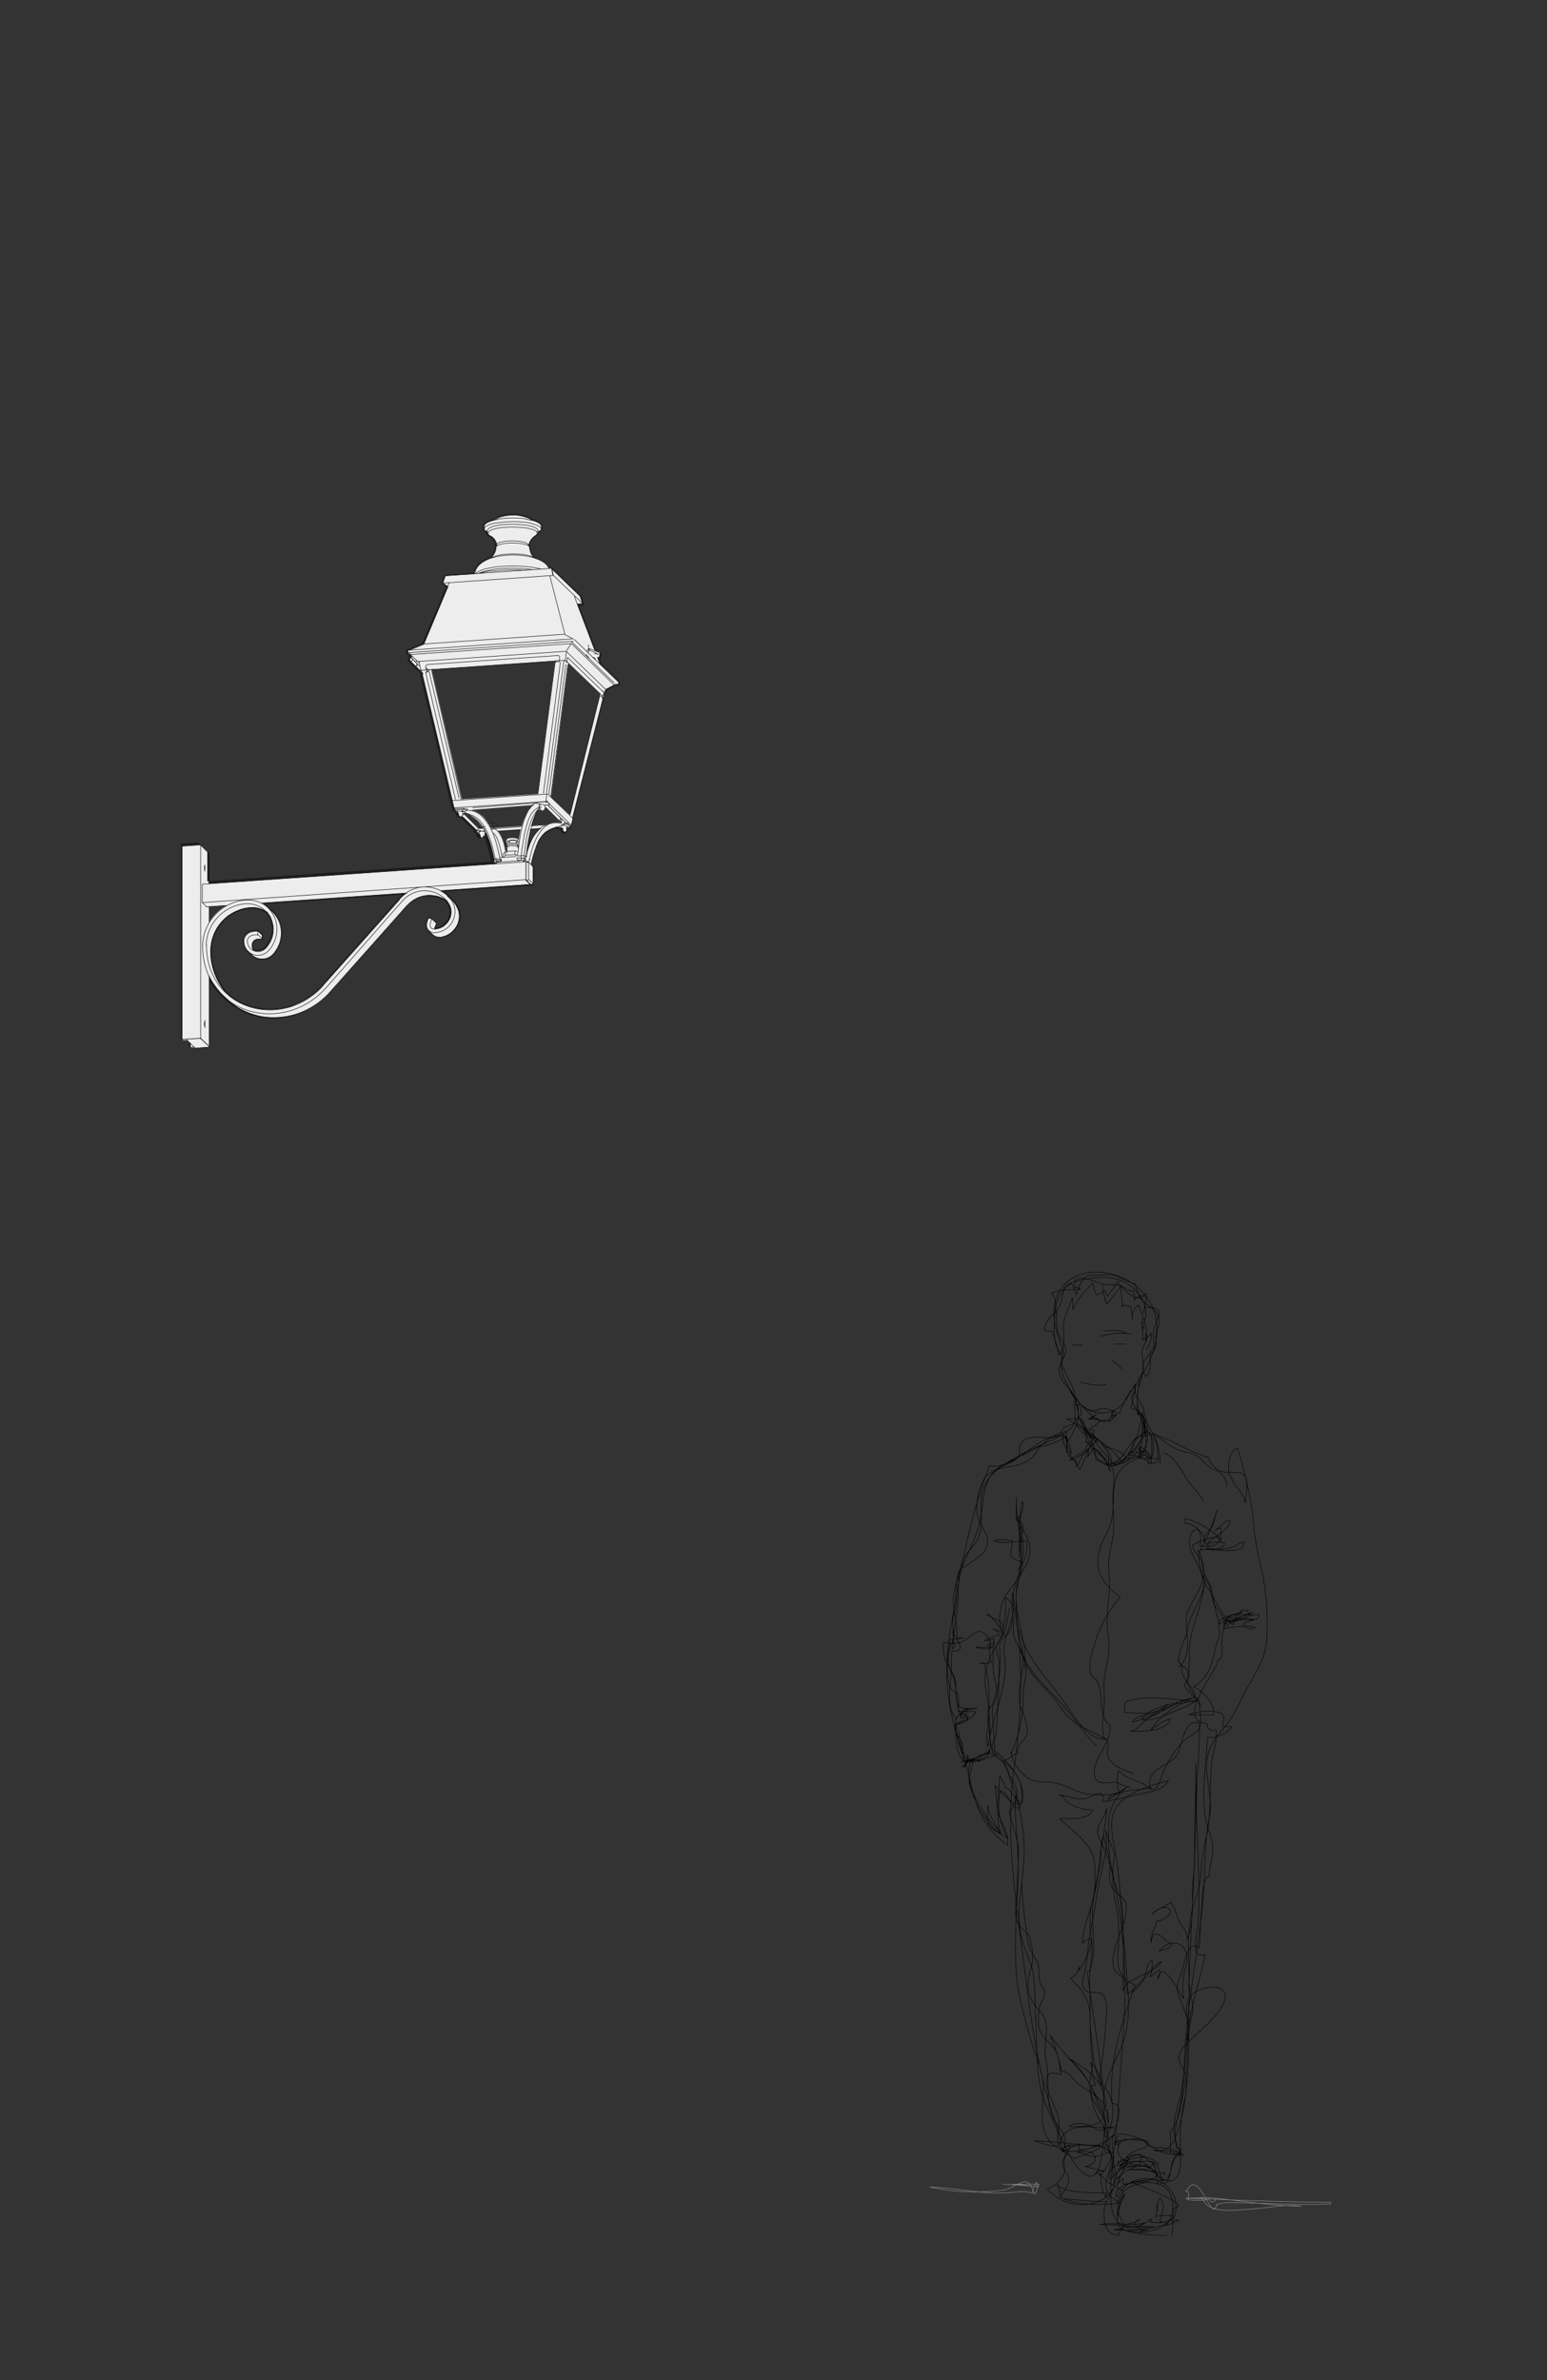<svg xmlns="http://www.w3.org/2000/svg" xmlns:xlink="http://www.w3.org/1999/xlink" viewBox="0 0 260 400"><rect x="0" y="0" width="260" height="400" fill="#333333" stroke="none"/><defs><style>.cls-1,.cls-3,.cls-4,.cls-8{fill:none;}.cls-2{clip-path:url(#clip-path);}.cls-3{stroke:#000;stroke-width:0.08px;}.cls-3,.cls-4,.cls-8{stroke-miterlimit:10;}.cls-4{stroke:#878787;stroke-width:0.09px;}.cls-5{clip-path:url(#clip-path-2);}.cls-6{fill:#ededed;}.cls-7{fill:#1d1d1b;}.cls-8{stroke:#1d1d1b;stroke-linecap:round;stroke-width:0.09px;}</style><clipPath id="clip-path"><rect class="cls-1" x="155.92" y="213.71" width="67.77" height="162"/></clipPath><clipPath id="clip-path-2"><rect class="cls-1" x="30.4" y="86.37" width="73.75" height="90"/></clipPath></defs><g id="Calque_1" data-name="Calque 1"><g class="cls-2"><path class="cls-3" d="M185.26,215.83a10.73,10.73,0,0,0,.77,3.34,37.43,37.43,0,0,0,2.31-3c0,1.25.34,2.25.27,3.35-.22.24.22-.16,0-.19.35,0,.95.23,1.37.18a8.28,8.28,0,0,1,.33,2.29,2.58,2.58,0,0,1,1-2.5c.9,2.3,1.58,3.56,1.33,6.14a1.82,1.82,0,0,1,0-1.34c.34,1.15-.52,1.85-.67,2.92-.12.8.25,2.29.24,3.23m-20.83,43.59c.61,4.25,5.12,8.83,7.48,12.22,1.38,2,4.08,6.56,7,6.23-2-1.17-4.46-2-6.13-3.56-1.17-1.1-1.85-2.61-3-3.81-2.29-2.45-4.65-4.56-5.22-8,.93,3.52,3.75,6.07,6.15,8.56s4.22,5.51,6.62,8m-12.57,22.9a85.77,85.77,0,0,0,1.09,10c.19,1.42,1,2.22,1.52,3.38s.12,2.35.49,3.52c.18.57.76,1,.8,1.56.06.77-.67,1.58-.84,2.31a10,10,0,0,0-.16,3.58c.41,1.86,2.51,2.83,3.08,4.58a18.62,18.62,0,0,1,.62,3.36c-4.67-1.65-1.35,4.57-.64,6.53.64,1.77.13,2.49.06,4.14s1.47,2.74,2.91,3.43c1.67-.77,4.4-1.23,5.25-3.05,1.24-2.63-2-5.57-2.63-8-.48-1.91.5-3.71.3-5.65a56.47,56.47,0,0,1-.33-7c.05-2.88-1.36-4.62-3.29-6.61a2.37,2.37,0,0,0,1.46-1.95c0,.19,0,.46,0,.63.63-1,2.25-4,2-5.22a1.56,1.56,0,0,0-1.45.65c.06-3.55,2.16-6.69,2.09-10.25,0-1.53.12-3.53-.54-4.94-1-2.19-3.65-4.1-5.39-5.69,1.47-.19,5,.34,5.54-1.55a7.19,7.19,0,0,1-4.24-1.24c-.61-.45-.54-1.15-1.46-1.28,1.57.19,3.15,1,4.74.57,1-.3,3.09-1.94,2.62.62,2.31-.33,4.52-.94,6.76-1.4,1.48-.31,3.52-.6,4.31-2.17-2.85.88-6.84,1.73-8.65,4.37-1.46,2.12-.79,4.82-.36,7.16.94,5.11,1,10.28,1.53,15.44.31,3,.51,6,.59,9a19.5,19.5,0,0,0,2.67-2.7c.69-.9.41-2.51,1.46-3.11a6.16,6.16,0,0,1-.34,2.84c.54-.39,1.11-.87,1.62-1.2a2,2,0,0,1-.34,1.58c.64-3.79,3.64,2.26,4.36,3.24a16.09,16.09,0,0,1,.08-4.33,7.48,7.48,0,0,0,.49-2.72c-.47-2.88-3.1-2.8-4.67-.92.67-.21,2.18-.47,2.1-1.23-1.13-.15-2.93-3.42-3.45-.26-.1-1.22.68-2.4.95-3.57.81.11,2.87-1.07,2.08-2-.58-.73-2.44.22-2.81.8.86-.88,2.14-1.15,3.07-1.93.84.88,1,2.53,1.68,3.64.54.88,1.17,1.4,1.06,2.56,1.05-2.29.92-5.8.91-8.29,0-1.68.39-3.25.37-4.95-.05-5.46.25-10.9.19-16.34.27,12.21-.71,24.38-1.11,36.57-.26,7.94.52,16.15-1.51,23.92-.59,2.25-1.55,5.33-4.45,4.57a18.84,18.84,0,0,1,4.53.51,5.87,5.87,0,0,1-5.1-1.36c-1.26-1-3.6-2.05-5.3-1.86a4.31,4.31,0,0,0-.56,1.78c.43-.17.56,0,.91-.46a2,2,0,0,0,1.06,3.26c0,1.59-2.1.85-1.76,3,1.1-1.46,5-3.67,6.32-1.09-1.89-.84-2.51-.65-4.42-.48a19.07,19.07,0,0,1,6.2.68,1,1,0,0,0-.3-.31m-.73-1.28c-1.63-2.06-5.17-1.19-6.72.36.64-.47,3.5-3.11,3.95-1.66-.95-.55-2.18-.55-2.51.68-.67-.27-1.51-.24-1.65.52a18.67,18.67,0,0,1,1.75-1.13c.35,1.14-1,1.69-1.76,2m-.18,5.85c.64-1.37,1-2.23,2.32-2.88,1.08-.51,2.25-.54,3.34-1m-3.1-31.6c1.89-1.32,2.93-4.14,5-5.24-1.16,2.2-5.81,2.51-6.43,4.92,0-4.54.15-9.21-.14-13.74-.12-1.86-1.08-3.45-1.51-5.24a26.76,26.76,0,0,0-2.28-6.49c-1.06-2.11.68-3.19,1.2-5.22-.32,3.89-1.26,7.58-1.53,11.48a32.65,32.65,0,0,1-1.11,4.89,17.8,17.8,0,0,0,.07,5.78c.28,2.68-.52,5.21-.31,7.91s-.11,5.17.2,7.74c.35,2.94.3,5.94,1.81,8.56.17-.82-1.14-3.13-1.86-3.6.46,1.32.18,2.63.87,3.75a5.45,5.45,0,0,0-.68.05c-.45,3,1,5.39,2.42,7.76,1,1.58-.85,2.26-.07,3.54m20.28-88.41c1.15-1.51,3-1.52,4.57-1.14-1.15.07-5.41-.28-5.06,1.49,1.16-.22,4.41-.67,5.27-.17a1.28,1.28,0,0,1-1.88-.55c.63-.84,2.57-.42,2.57-1.61-1.81-.29-3.19,1.36-4.91,1.21,1-.74,2.63-.94,3.74-1.58-1.65.51-2.83,1.59-4.64,1.41-.49-1.55-1.74-2.18-2-3.6-.41-1.94-.28-2.54-1.86-4,1.78,1.33-1.91,6.54-2.14,8.24-.27,2-1.35,3.44-1.68,5.36s1.88,1.35,1.56,3.24c-.39,2.36,1.4,3.22,2.29,5.2m.55-27.77c.12-1.27-2.1-3.3-3.3-3a2,2,0,0,1,0-.84c1.34.1,6,2.51,6,4,0-.81,0-1.64,0-2.45-.4.11-.6,0-.93.42.91-.54,1.26-1.57,2.38-1.75.36,1.6-2.91,2.87-3.74,4a5.66,5.66,0,0,1,2.84-.18c.14,1.34-2.49,1.08-3.3,1.07,1.42,0,7,1.1,6.59-1.27-1.38.58-1.93,1.18-3.52,1.27-1.17.06-2.52-.23-3.59.18m-6.4-16.26c1.62-.17,3.49,3.84,4.43,5,.81,1,1.59,1.85,2.33,2.89m-9.68-25.39a3.51,3.51,0,0,0,.89-2.69,4.06,4.06,0,0,1-1.46,1.12,7.49,7.49,0,0,1,.22-2.36c-.09.15-.28.35-.34.45a16.65,16.65,0,0,1,0-1.73,5.82,5.82,0,0,0,0,1.18,3.52,3.52,0,0,0,.47-3.19,4,4,0,0,0-.13,1.15c-.06-1,.45-1.81.33-2.86a1.68,1.68,0,0,0-1.95.65c0-.5,0-1.05-.06-1.56-1.08.14-1.2-.37-2-.72-1.14-.49-2-.17-3.24-.42s-5.14-2.33-4.73.54c.62,0,.7.18,1,.36-1.45.05-3.58,0-4.89.62.93,1,.62,2.19.76,3.41a.13.13,0,0,0,.15-.09c-.05,2-.12,3.12.86,4.71s.82,1.82,0,3.3c-2.07,3.55,2.81,4.63,2.31,7.56.17-.09.38-.12.53-.2a2.25,2.25,0,0,1,.33,1.88c-.8.22-.59.84-1.11,1.27s-1.16.36-1.69.77-.42,1-.93,1.37c-1,.67-2.57.16-3.68.23s-2.33.2-2.8,1.3c-.33.78.24,1.44-.45,2.21s-2.75,1.37-3.74,2m4.89,33.45c.87-5.49-3.31-11.56-.22-16.56,1.06-1.72,1.65-3.25.79-5.31-.59-1.43-1.56-2.44-1.81-4,.06.21.15.42.22.62.2-.4.36-.46.33-1-.25,3.54,1.51,6.29-.27,9.5a6,6,0,0,0,1.34-4.76c-1.9,0-3.49.59-5.5,0,.81-.45,2.14-.12,3.12,0-.2,2.55-1.05,2.64,1.61,3.52.5,1.94-1.54,3.91-2.56,5.39a7.51,7.51,0,0,0-.86,6.16,11.93,11.93,0,0,0-2.31-2.83l-.17.16a21.15,21.15,0,0,0,2.66,1.31,13.34,13.34,0,0,0,.21,2.1c-.41-.72-1.18-.76-1.92-1.05a1.61,1.61,0,0,1,1.16,1.07,7.7,7.7,0,0,0-2.45.92,3.06,3.06,0,0,0,1.52-.31c.57,1.93-1.78,1.86-3,1.43.75,0,1.52,0,2.26,0,.06.83-.16,1.81.34,2.49a3.71,3.71,0,0,1-1.91.22c.14-.06.49-.12.64-.16,1.11,3.52.91,6.29.81,9.89-.09,3.45,1.74,6.57-3,6.53h1.32a17.63,17.63,0,0,0-1.78,0,6.51,6.51,0,0,0,2.14.14c-.71,0-1.81.23-2.18-.31a4.59,4.59,0,0,0-.33.62,35.76,35.76,0,0,1-2-6.31c1-.3,2.11-.34,2.35-1.59a3.09,3.09,0,0,1-.14.78c0-.26-.24-.7-.26-1a1.3,1.3,0,0,0-1.61.65c-1.4-1.35-1.15-4.61-.93-6.36s.09-3.24.22-5c3.08.35.18-2.46.15-3.32a21.17,21.17,0,0,0,.33,2.67l-.44.33c.2-2.14.49-4.21.83-6.33.49-3-.31-6.81,1.46-9.4.8-1.18,1.83-1.94,2.28-3.37.59-1.85.21-3.85.3-5.75.19-3.95,2.93-5.65,6.09-7.46,2.69-1.54,5.64-2.51,8.31-4.1.06,1,0,2.41,0,3.27a8,8,0,0,0-.19-2.72,6.56,6.56,0,0,0,.94,3,5.21,5.21,0,0,0-1.45-3.27c-.21,2.46,1.92,3.89,2.85,6a21.47,21.47,0,0,0,1.51-3.38,3.54,3.54,0,0,1-.21,1.37c.31-.57.75-1.05,1.11-1.58,1.43.51,2.23,2.72,2.77,3.94-.31-2.43-3-3.27-4.05-5.19,0,.15,0,.3,0,.45,0-2-.75-2.87-1.25-4.61.79,2.69,5.75,4.85,4.93,8.1a4.78,4.78,0,0,0,3.81-2.1c.19-.42.14-1.11.34-1.48.52-1,1.6-1.27,2.24-2.17.66,1.54-.21,3-.94,4.32a2.56,2.56,0,0,1-.18-1.41c.19.66.8.76,1.14,1.34A6.86,6.86,0,0,1,193,246h.49c.41-1.48-2.83-2.09-3.79-1.91a.37.37,0,0,0,0,.46c2.17-.51,5.09,3.44,4.91-.21-.13-2.77-1.61-4.92-3.14-7.11a3.27,3.27,0,0,0-.18.72c0-1.09-1.1-2-1.12-3,0-.65.75-1.05.55-1.89-1.34,1.2-1.87,2.79-2.6,4.54a6.74,6.74,0,0,0-2.79-.9c-.52,0-1.19.56-2,.34a4.5,4.5,0,0,1-2.56-2.27c.61,1.19,3.31,4.18,4.74,4.15a2.06,2.06,0,0,0,1.63-1.81c-.36.4-.27.42-.36.84a4,4,0,0,0,.87-.28,1.23,1.23,0,0,1-.83.83c.26-.38.24-.43.61-.68a4.76,4.76,0,0,0-1,1.19,1,1,0,0,0,.23-.27c-.67-.06-1.41,0-2.1-.07l-.06-.3a6.76,6.76,0,0,0-1.19,0,8.52,8.52,0,0,0,1-.69c-.48.31-.94.53-1.41.83.62.06,1.26,0,1.88.09-.11.89-1.11.94-1.55,1.64.12,0,.48.15.7.16a2.27,2.27,0,0,1-.7,1.21c.31-.06.75.1,1.06.06a2.94,2.94,0,0,1,.05.66,13.33,13.33,0,0,0-2.41-2m5.85,132.25c0-1.38,0-2.9,1.3-3.77-.47,1-1.25,2-1.06,3.14.13.82.84,1.38.83,2.43-.53.17-1.09.22-1.59.35a50.81,50.81,0,0,0,5.79,0,2.94,2.94,0,0,0-1.36.49c.12-.14.2-.35.33-.48-1.63-.9-5.06-.75-7-.91,2.33-.44,5.32.39,7.44-.29a7.76,7.76,0,0,1-1.08.71,14,14,0,0,0,2.49-.05c-1.73,0-3.49.08-5.2,0,.85-.62,2-.51,2.89-1.13-.56-.08-.94.46-.9,1.15a7,7,0,0,0,2.9-1.35c-.11.15-.22.35-.33.5,1,.36,3.55.29,4-.94a8.64,8.64,0,0,0-3,.08,3.47,3.47,0,0,0,.21-1.88c0,.2,0,.42,0,.62.15-.66.09-1.38.54-1.86,1.18,1.62,0,2.52,0,4.08.3-.08.59.06.9-.09,0,.2,0,.46,0,.64a8.43,8.43,0,0,0,2.2-.86.91.91,0,0,0-1.12.34M185.62,243.08s5.23,1.26,3.06,2.72a19.43,19.43,0,0,0-4.69-4.31,43.6,43.6,0,0,0-4.71-3,19.83,19.83,0,0,1,2.67,0c.63,2.22,1.75,8.38,5.15,7.76s4.51-6.2,4.91-9c-.07.9,1.73,7.53-.48,6.79,1.24-.65,1.4.5,1.91,1.28a14.78,14.78,0,0,0,0-4c-.26-1.19-1.35-1.49-1.1-2.85m-5.48-10c.46.49,1.51,1.27,1.64,1.65m-6.94,2.19c1.79.34,2.46.68,4.38.37m-.36-9c1.15,0,2.66-.3,3.65.37m3.11,13.7c.09-1.59-1.78-2.92-1.59-4.42a12,12,0,0,1,1.4-2.88c.05.27.35.61.42.89,1.14-.71.62-3,.71-4.15,1.22-.78.27-2.55.63-3.74.8-2.68,2-3.54-1.36-3.8-2.07-5.31-6.79-5.7-11.93-4.25-2.72.77-1.54,2-2.48,4-.8,1.7-2.59,2.06-2.58,4.24a7.93,7.93,0,0,0,1.21.08,17.6,17.6,0,0,1,1.16,4c1.5-1.07.55-4.19.9-5.78a38.67,38.67,0,0,1,1.41-3.8c.07.63,0,1.28.08,1.9a13.49,13.49,0,0,1,3.39-4.37,4.79,4.79,0,0,0,.63,2,11.27,11.27,0,0,0,1.42-.75c0,.44.25.67.33.94.63-.82,1.26-1.63,1.82-2.49.51,1.3,3.78,4.15,4.52,2a1.57,1.57,0,0,1,.46.16M161.5,296.05c1,.09,4.11-.78,4.58-1.58a3.09,3.09,0,0,1,0,.43c.08-.19.25-.85.24-.82-.83,1-4.25,1.74-4.18,2.92a3.54,3.54,0,0,0,.47-2.14,2.37,2.37,0,0,0,.21.79c1,.22,1.44-.56,2.18-.79a5,5,0,0,1,2.55.05c-1.11.41-4.06,1.5-5.2,1.13-1.91-.61-1.7-4.78-1.73-6.37.89-.31,1.7-.81,1.81-1.78-.17.51-.5.62-1,.85,0-.74.75-1.17,1.28-1.65-2.45.33-1.94-2.35-2.09-4.08s-1.15-2.66-1.79-4.22a8.2,8.2,0,0,1-.25-2.81,4.72,4.72,0,0,0,3.35-.2c.74-.33,1.8-1.57,2.61-1.59,1.24,0,2.13,1.67,1.89,2.81a3.38,3.38,0,0,1,0-.47l-.47,0c.28-.17.71-.36,1-.53,0,1.63-.13,3.33,0,4.94s1.05,3.32.34,4.87c-.33.71-1,1-1.24,1.86a13.09,13.09,0,0,0,0,2c-.06,1.24-.52,2.59,0,3.82.72-5,3.5-10.22,2.75-15.2-.4-2.67,1-4.51,1.38-7.08.19-1.2,0-2.38.16-3.6.29-1.86,1.29-3.67,1.29-5.56a19.47,19.47,0,0,1,.07-3.89c.2-1.11.62-2.32-.88-2.66-.09-1.28,0-2.61,0-3.91a27.27,27.27,0,0,0,.54,6.07c.3,1.47-.16,2.77,0,4.19a58.14,58.14,0,0,1,0-6.05c.13-1.2.79-2.27.48-3.48a14.93,14.93,0,0,0-.34,5.9,26.89,26.89,0,0,1-.63,8.85,18.35,18.35,0,0,0,0,3.92,29.37,29.37,0,0,0,.9,6.27c.75,3.37-1.3,6.66-.16,9.84.43,1.2,1.27,3.17,1,4.31s-1.74,1.65-1.58,3.19c-.86.32-1.55,1.08-2.33,1.39.27,1.95,2.19,3.62,2.25,5.33,0,.77-.56,2.84-1.33,3,.45,2.47,1.66,4.91,1.55,7.45-.1,2.18-.16,4.45-.31,6.66-.1,1.46-.49,3.28.14,4.67.42.94,1.39,1.33,1.89,2.19a9.48,9.48,0,0,1,.56,4.77,25.2,25.2,0,0,0-.69,3.06c-.07,2.33.62,3.31,2.1,5,1.62,1.86.83,3.93.77,6.26,0,1.47.35,2.67.44,4.1.24,3.71-.41,6,2,9.16,1.14,1.5,1.26,2.23.44,4-.2-3.72-2.66-6.58-3.49-10.12-1-4.19-.74-8.45-1-12.7-.12-2.15,0-4.37-.29-6.5-.27-2.33-1.43-4.25-2-6.45-1.09-3.9,0-8.52.29-12.43a29.29,29.29,0,0,0-1.37-11.62c-.19,3.79.46,7.63.46,11.45,0,7.6-1.32,15.91.48,23.39.63,2.61,1.34,5.22,2.16,7.78a22.09,22.09,0,0,1,1.56,5.61c.23,4.38-1.7,9.74,3.77,11.47.16.84-.41,1.19-.49,1.83-.14,1.25.87,1.76,1,2.8s-.83,2.18-1.41,3c2.38,1.64,7.36,1.38,10.22,1.11-1-.66-2.06-1-2.43-2.29-.5-1.67.79-3.12.82-4.72a2.1,2.1,0,0,0-1.24-2.28c-1-.49-7.48-1-7,.68.89-.52,1.87-.88,2.73-1.38,0,.31.12.77.07,1.06,2,0,4.38-1.37,6-2.53a1.9,1.9,0,0,0-.89.61c0,.82,0,1.65,0,2.47-.95-.11-1.59.53-2.45.56s-2.19-.62-3.1-.73c.83,0,2.57-.42,3,.47.59,1.09-.72,1.95-1.65,1.9,1.05.24,2.34.63,3.39.76a3.8,3.8,0,0,0-1.53.34c1.25.44,1.06.65,1.94,1.44a13.44,13.44,0,0,0,2.74,1.51c-.08,1.43-1.59,4.84-.79,5.89,1.32,1.74,7.05,1.6,9,1.73.08-1.56.16-3.08.22-4.66.27,0,.62-.22.87-.22.05-1.27-6.77-3.46-7.87-4.2,2.26.11,7-1,2.37-2.53-1.95-.65-6.74-1.22-6.12,2.12,1.24-1.17,3-3.21,4.94-3,1.6.2,2.4,1.84,3.6,2.69,3,2.13,3.82-2,3.23-4.29a18.81,18.81,0,0,1-1-3.46,18,18,0,0,1,1-5.26,61.2,61.2,0,0,0,1.18-10.07c.41-4.81,2.14-9.68,3.1-14.41-2.7.95-1.24-4.08-1.17-5.23.3-4.78,0-9.84-.12-14.64a93.52,93.52,0,0,1,0-10.59c.24-2.83.34-5.58.34-8.41-2.78-1-2.85,4.31-4,5.65-1.53,1.76-5,2.07-4.29,5.22a.41.41,0,0,0,.27,0c-1,.33-7.89.46-7.24,2,.94-.81,2.19-1.52,3.23-2.24a7.87,7.87,0,0,0-3.24,6.31,44.12,44.12,0,0,0,.22,6.09c.15,1.35-.31,2.93.2,4.21.64,1.6,2.49,1.78,2.55,3.64.1,3-2.14,5.94-2.23,9-.07,2,.62,1.83,1.71,3s.83,3.33.85,4.91a15.85,15.85,0,0,1-1.33,7c-1.18,2.88-3.75,7.12-2.49,10.34l.3.06a11.61,11.61,0,0,1,.18,2.1,7.64,7.64,0,0,1-.15-2.5m-16.44-84.21c-.32,1.22-.38,2.51-.73,3.72-.29,1-1.31,1.91-1.51,2.84-.16.73.29,1.28.41,2a24.72,24.72,0,0,1,0,3.22c.07,3-.27,6.09-.42,9.11,0,1-.8,2-.75,2.89.08,1.29,1.37,1.6,2.11,2.46s.69,1.71,1,2.8a33.49,33.49,0,0,1,1.48,3.84c-.58-.64-1.47-2.56-2.31-2.58a8.4,8.4,0,0,0-.91-2c-.23,2.65-.82,7.09.17,9.62-.85-1.21-2-1.91-2.69-3.19-.51-1-1.25-2-1.73-3-.77-1.61-1.49-4.4-.56-6a2.4,2.4,0,0,0-1.42.23,20.77,20.77,0,0,0-.08-2.95c-.14-.75-1.27-2-1.27-2.52,0-1.57,3.11-1.29,3.49-3-.94-.07-1.92,0-2.87,0-.07-1.06.18-2.26-.24-3.25-2.56-.11-1.4-7.12-1.18-8.95a7.37,7.37,0,0,0,2.11-.17,5.19,5.19,0,0,1-.87-.07c-.2-1-.11-2.07-.28-3.05-1.65-6,2.37-10.31,3.93-15.92.7-2.55.39-5.66,1.78-8,1.18-2,3.16-2.38,5-3.46,2.07-1.2,5.94-5.19,8.3-2.67,1-2.13,2-3.2,1.4-5.56-.25-1-.31-2.1-.64-3.07-.4-1.19-1.21-2.1-1.49-3.38l-.3,0a13.23,13.23,0,0,1-.24-2.68c-1.54-1.11-1.2-4.8-1.13-6.52a6.38,6.38,0,0,1,2.8-5.23c.42.53.56,1.41.92,1.85.24-.91.71-2.55,1.6-3s2-.11,2.9-.25c2.26-.34,3.18.92,5.33,1.49a8.7,8.7,0,0,0,.89,2.39c.76,1.15,2.42,1.7,3,3s-.25,1.82-.4,3c-.13.9.26,1.6-.16,2.48s-1.52,1.26-1.87,2.26-.12,2.07-.5,3.1a8.49,8.49,0,0,0-.22,5.7c.42,1.44,1.22,2.18.63,3.73a16.35,16.35,0,0,1-2.73,3.8,21.77,21.77,0,0,1,2.82-.62c-1.54.69-3.57,1.49-4.38,3.09s-.72,4-.81,5.66a10.11,10.11,0,0,1-1.37,4.94c-2.24,4.34-1.29,7.27,2.59,10.11A20.16,20.16,0,0,0,184,276.2c-.54,1.79-1.37,4-.4,5.61.17.27.67.47.89.83a8.17,8.17,0,0,1,.54,2.87c.19,1.38.13,3.54,1.5,4.35.47,3.05-3,5.63-2.57,8.46.29,1.95,2.36,1.11,3.83,1.23.51.49,1.59.59,2.24.89M186,370c-2.07.08-4.1-.29-6.15-.37-2.42-.1-1.22-.88-2.27-2.68.72,1.78,6.76,1.52,8.4,1.62,0,.38,0,.37-.21.64a18,18,0,0,1-.67-2,9.92,9.92,0,0,0-.15-1.89.18.18,0,0,0,0,.27,8.56,8.56,0,0,0,2-3.78,1.39,1.39,0,0,1-.89-1.49c1.21,2.57,2.64,7.21-.5,9.17a7.56,7.56,0,0,1-9.52-1.61,5.15,5.15,0,0,0,2.75-2.46c.34-.88-.08-1.77.12-2.63s.87-1.36,1-2.23a.86.86,0,0,0-1.18.77c2.45.69,4.14-.38,6.36-.8-3.74.1-7.41-.7-11.18-.72.87.2,3,1.16,3.8.76.66-.32.58-1.14,1-1.72,1.62-2.35,6-1,8.47-1.27-1-.5-1.28.41-2.05.44-.94,0-1.28-.55-2.27-.9s-2.54-.47-3.06.32c1.39-.07,4.54.15,5.42-1.28.73-1.18-.46-2.87-1-3.9-1.31-2.49-2.4-4.74-4.72-6.45,3.61,2.27,6.18,3.93,6.39,8.3-.87-1.56-3.13-2.74-4.56-3.82-.8-.61-1.83-2.32-2.92-2.18a36.74,36.74,0,0,0-1.86-6c1.74,2.45,3.93,4.57,5.81,6.91a12,12,0,0,1,2,4.24c.43,1.18,1.34,2,1.43,3.3.06.93-.31,1.65,0,2.62,1.73-2.53,1.94-7.38-1.17-9.16a83.3,83.3,0,0,0,1.2-9.58c.07-1.25.59-4.24-.52-5.24-.77-.69-2,0-2.79-.66-1-.78-.47-2.08-.22-3.09.58-2.31.49-4.65,1-7,.67-3.13,1.05-6.3,1.72-9.43.55-2.59,1.26-4.75.8-7.44a28.67,28.67,0,0,0,1.17,3.05c.56,1.31.29,1.29.12,2.65a25.26,25.26,0,0,0,.41,6.67,26.68,26.68,0,0,1,.48,7c-.28,3-.52,5,2.8,6.72-2.29,6.16-4.52,13.18-3.86,19.87,2.56-.14.06,4.87,0,6-.11,1.43.44,2.64.15,4.08s.41,2.62.08,3.9c-.37,1.44-1.45,2.37-1.59,4s.18,4.18,2.43,4.15c0-.39.33-.73.38-1.06a14.16,14.16,0,0,0,4.36.5c2.72-.69,4.49-1.5,4.35-4.58-.19-4.62-4.91-3.84-8.31-3.45,0-.26-.1-.64,0-.89a2.3,2.3,0,0,0-1.1,1.23c.44-1,.68-2.62,1.69-3.11.75-.37,2.26-.08,3.21-.48.11.23.37.42.46.61.28-.32.62-.39.72-1,.89,1.66.37,1.82.72,3.43,1.74.17,1.83,0,2.17-1.56.23-1.06.34-3.35,1.8-3.38a31.74,31.74,0,0,1,.59-8.86,10.86,10.86,0,0,0,.21-4.39c-.22-.92-1.06-1.82-1.1-2.75-.07-1.43,1.41-2.57,2.32-3.46,1.7-1.67,3.84-3.3,5-5.43,2.12-3.95-3.56-3.71-5.36-1.55-1.63,2,.22,5.17-.71,7.6,1.28-2.2-.57-5.55-1.26-7.66-.64-1.92-.08-2.31.5-4.09.36-1.09.9-5.57,2.94-3.93.16-2.14.1-4.36.37-6.44.13-1.08,0-5.48,1.27-5.66,0-1.8.86-3.7.55-5.46-.28-1.58-1-3-1.22-4.69-.6-4.34.15-8.8.4-13.15a5,5,0,0,0,4.12-1.81c-.53-.05-1.08,0-1.61-.05.44-1.89.4-2.36-1.76-2.54a9,9,0,0,0-3.84.56c1.36,0,2.74.06,4.09,0,.36-1.78-1.88-4.07-3.34-4.68,3.07-1.77,3.07-4.71,4-7.63a4.09,4.09,0,0,0,.35-1.53c0-.71-.49-1.31.1-2s2.8-1.11,3.68-1.42c-.38.41-1.45.35-2.12.73A11.47,11.47,0,0,0,205,273a31.59,31.59,0,0,1-1.32-5.7c-.29-1.34-1.15-2.22-1.46-3.38s.12-2.25-.95-3.33c.63-.17,1.61-.09,1.9-.69l-1.48-.06c.05-.56.34-2.5-.44-2.76s-1.22,1-1.31,1.57c-.39,2.5,2.14,4.48,2.14,6.94,0,1.16-2.57,4.77-2.67,5.93-.14,1.62.18,3.22.19,4.84a5.13,5.13,0,0,1-1.14,3.52c-.7.9.31-.8.19.43-.22,2.23,2.5,3.17,2.31,5.61-3.28-.3-7.35-.94-10.57-.26-1.91.4-1.18.65-1.47,2.12,2.38.14,5.58.6,7.24-1.42-.19,1.26-2.23,1.78-3.18,2.38s-1.89,2.22-3.07,2.18c1.88,0,6,.26,6.81-2-.84-.05-2.58,1.27-3.24,1.79,1-2,4.16-4,6.18-4.92m-12.43-59.91h2m-9,.18H182m2.93-1.46a11.29,11.29,0,0,1,5.3-.37M182,239.06c.82,3,5,3.17,4.77,6.93,2.27-.3,3.26-4.88,5.07-4.58.18-2.06.64-4.23-1.74-4.8.14-1.29.88-2.62.69-4.05-1.33,2.55-2.52,4.95-5.72,4.9-2.7,0-4.25-2.06-5.44-4.25m10.78,64.85c-1.59-.64-3.9-1.34-4.26-3.16-.2-1,.58-2.24-.64-2.89-.54-2.56.32-5.16.05-7.75-.2-2,.41-4,.73-6a14.42,14.42,0,0,0-.16-4.15c-.27-2.46.25-5,.34-7.44.06-1.43-.24-2.88-.13-4.3.15-1.84.78-3.59.85-5.46.07-2-.25-4.09-.12-6.14.12-1.8.53-3.42-.68-4.92-1.06-1.3-2.33-2-3.11-3.61-.61.52-.65,1.22-1.2,1.69-.71.61-1.67.76-2.26,1.49,3-1.09,5.1-2.83,2.34-5.56,1.47,1.77,2.61,3.48,4.18,5.19.83.9.74,1.28,2.13.92a4.77,4.77,0,0,0,3.07-2.86,4.18,4.18,0,0,1,2,2c.44-.93.67-4.79-1.17-4.4a1,1,0,0,0,.42,0,6.44,6.44,0,0,0-.52-3.26M188,366.75c-.08-1,.86-1.61.95-2.72a13.23,13.23,0,0,0,2.68-.23,1.44,1.44,0,0,1,.59-1.47c.46.59,1.36.9,1.71,1.58.78,1.47-.23,1.4,1.58,2.59-1.14-1.66-.25-3.31-2.84-3.29-1.25,0-3.45-.17-4.31.92a4.79,4.79,0,0,1,2.5-2.68c.77-.38,2.3-.37,2.05-1.62-1.36-.13-4.48-.67-5.58.32,2-.49,3-.94,5-.5.36,1.3,1.64,1.27,2.63,1.31a7.12,7.12,0,0,1,3.93,1.19,5.14,5.14,0,0,1-2.13-.18,29.79,29.79,0,0,1,0-3.78c1.35-1.36,1.66-4.48,2.08-6.3a33.08,33.08,0,0,0,.71-6.19,30.11,30.11,0,0,1,.75-6.91c.53-2-.4-3.49-.44-5.49-.09-4.61-.59-9.95,1.13-14.28a16.13,16.13,0,0,0,.91-5.58,37.21,37.21,0,0,1,.95-5.16c.71-3.78.48-7.53.71-11.33.13-2,1.1-4.23.82-6.18-.81.16-1.6-.14-1.46-1.08-5.77-.55,1.94-9.16,1.7-10.6,1.14-.23.72-2.33.72-3.23,0-1.62.58-2.52,1-4.09a2.14,2.14,0,0,1,.62,0c-.65.12-1.26.47-1.28,1.16.87-.86,2.37-1.35,3-2.26a2.28,2.28,0,0,1,1,0c.08.6.48.83,1.09.7-1.67.05-3.2-.53-3.46,1.63-.63.09-1.89-2.07-2.35-2.69-.66-.91-1.53-3.22-2.35-3.71-.28-2.21-1.83-4.41-.74-6.33a30.86,30.86,0,0,0,2.7-6.58c-.36,1-.47,2.13-.92,3-.25.52-1.12,1.11-1.25,1.59-.47,1.76,2.41,2.21,2.54.12-1.49-.25-3.22.71-4.52,1.27.22,1.37,1.51,2.09,1.81,3.37a19.36,19.36,0,0,1,.15,2.87c.12,2-1.86,7.25-2.24,9.24-.5,2.64-.06,2.29-.33,5.07a11.61,11.61,0,0,1,0,1.56c-.09.42-.68,1-.65,1.42.08,1,1.5,1.72,1.94,2.71-2.51.29-4.16.4-6.29,1.64-1.16.68-4.1.67-4.47,1.87a31.78,31.78,0,0,0,7.24-3.07,7.84,7.84,0,0,1,2.95-1c-2.25.94-7.42,1.29-8.65,3.63,1.84.53,5.27-1.36,7-2a6.7,6.7,0,0,0,2.56-1.59c0,1.45.79,4,0,5.28-.5.75-1.83,1.26-2.49,1.9a17.2,17.2,0,0,0-3.31,5c-.3.62-.93,3-1.75,3.16-.57.14-1.16-.64-1.62-.88-1.6-.82-3-.83-4.27-2.3a5.72,5.72,0,0,0,.18,3.91,24.11,24.11,0,0,1-5.3.09c-2-.38-3.7-1.55-5.68-1.93s-3.42.28-5.09-1.33a6.11,6.11,0,0,1-2.19-3.88c0,.13,0,.27,0,.4A25.09,25.09,0,0,0,172,284.38c.05-1.86.85-3.36.24-5.24-.7-2.19-2.16-3.43-1.92-5.81.2-2,.55-3.55-1.33-4.87.06,2.81,0,5.66-1.5,8.11s-2.38,4.53-1.75,7.64a41.79,41.79,0,0,1,.63,7.43c.07,3,1.28,3.25,3.21,5.18a6.27,6.27,0,0,1,1.73,7.06c-1.85-.15-1.64-2.72-3.23-2.87a11.76,11.76,0,0,0,1.26,7.93c-1.21-.86-2.88-1.38-3.29-2.72a11.4,11.4,0,0,1,0-2.8c0,1.75,1.52,3.13,2,4.63-1.6-.94-3.46-3.75-4.1-5.42a12.1,12.1,0,0,1-1.07-3.17c-.08-1.32.69-2.58.64-3.95a4,4,0,0,0-1.75,1.47c1.26-.5.53-1.5.19-2.35a21.11,21.11,0,0,1-.76-3.09c-.21-.89-.84-1.61-.52-2.56.45-1.33,2.35-1.76,3.55-1.88-1,0-2.82-.14-2.75,1.27-1.09-2.27-.43-4.7-1.41-7a5.53,5.53,0,0,1-.05-5.28,4.63,4.63,0,0,0,.14-2.68,5.52,5.52,0,0,1,.38-2.84c.64-2.2-.33-4.73.81-6.81,2.69-1.73,6.08-3.34,4-6.64-1.4-2.23-1.43-4-.77-6.53s1.86-3.58,4.52-4,4.36-.86,5.6-3.44a13.76,13.76,0,0,0,4.52-1.66c.17,2-.4,3.25,1.65,4,0,.3.1.69,0,1,.68-.58.79-1.62,1.36-2.34s1.44-1.2,2-2c-1.74-1.31-2.66-.95-3.31-3,2.52,1.49,3,3.67,3.32,6.31,1.16-.14,1.64.78,2.63.88,1.3.14,2.16-1.33,3-2.1,2.19-1.94,2.46-3.28,2.36-6.33a26.36,26.36,0,0,1-.92,7.19c1.21.08,2.44,0,3.65.05,0,.29,0,1.12,0,1.1a9.4,9.4,0,0,0-1.31-5.42c1.6.74,3.19,1.25,4.66,2.1a36.21,36.21,0,0,0,4.84,2.05c.31,1.83,3.43,2.89,3,4.9M180.5,235.41c.06,1.38.68,3.63-.52,4.62s-2.76.81-4,2.05-2.57,1.6-4.14,2.47c-2,1.11-3.14,2-5.55,1.84-3.39,8.7-4.94,18-6.48,27.13a36.81,36.81,0,0,0,0,14.15c.92,4.08,2.42,8,3.37,12.1,1,4.43,2.38,7.65,6.18,10.32.17-2.15-.78-3-1.44-4.92-.57-1.59-.35-3.42-.7-5.08.86,1,4.58,5.12,4.71,2,.11-2.94-2.58-6.2-4.71-7.86-.14-2.07-.27-4.12-.42-6.17s.81-3.5,1-5.36a22,22,0,0,0,.26-5.29c-.4-2.33,1.18-1.88,1.84-3.81.61-1.76-.09-4.06.27-5.92,1.66,9.57,1.89,17.85.23,29.91-1.59,11.55.61,23.32,2,34.9,1.18,9.52,2.71,19.61,6.7,28.43,1.48,3.26,5,8,6,1.81,1.48-8.73-.64-18.53-1.79-27.17l-.57-4.2.32-.05c1.38-3.13.36-7.42.57-10.86a46.39,46.39,0,0,1,1.3-7c.34-1.61-.15-3.44.54-4.88A96,96,0,0,1,189,337.91c-.3,5.67-.81,11.34-1.14,17-.28,4.9-1.34,10-1.16,14.86.23,5.93,4.85,5.27,9.36,4.06a4.26,4.26,0,0,1,1.27-1.1c2.07-6.48-6.74-9.23-9.61-3.45-1-2.33,4.63-3,6-2.93,1.89.09,2.44.54,3-1.41.28-1,.4-2.4,1.57-2.8a2.15,2.15,0,0,0,0-1l-.5-.05c-.84-3.25.45-5.61.86-8.79s.37-6.28.61-9.38c.59-7.86,2.18-15.56,2.9-23.42.44-4.74.13-9.32,1.1-14,.77-3.76-1.28-7.52-.08-11.16.63-1.93,2.06-3.31,3.25-4.89a25.37,25.37,0,0,0,2.39-4.29c1.75-3.52,4-6.05,4.09-10.17a43.13,43.13,0,0,0-1.25-12.82,36.62,36.62,0,0,1-1-6.67,65.94,65.94,0,0,0-2.7-12.18c-1.36.71-1.64,2.78-1.38,4.16,1.56,0,2.59-.29,2.94,1.32a12.49,12.49,0,0,1-.27,3.78c.05-1.21-1.25-2.33-1.86-3.3a11.14,11.14,0,0,0-.91-1.74c-1.42-.4-2.56-.28-3.65-1.36-1.29-1.28-1.66-1.8-3.53-2.14a8.63,8.63,0,0,1-3.71-1.89c-.74-.53-2.3-1.65-3.16-.72,0-1.1.41-4.09-1.25-3.81a25.45,25.45,0,0,1,.37-5.79c3-4.81,4.64-10.51.09-15.06-3.78-3.79-12-4.59-14.12,1.42-1.05,2.94.17,6.13,1.19,8.89.09,1-.44,1.88-.34,2.93a8.66,8.66,0,0,0,.89,2.46c.59,1.52,1.75,3,2,4.63"/><path class="cls-4" d="M174.3,367.74a1.34,1.34,0,0,1-.46,1c-.32-.73-.59-1.93-1.44-2.06s-2.64,1.23-3.67,1.37a36.11,36.11,0,0,1-12.49-.49c4.48.09,8.86,1.29,13.35.94,1.26-.09,2.7-.38,3.89.1a5.22,5.22,0,0,1,.78-1.85c0,.29.08.65.07.94a1,1,0,0,0,.29-.6c-1.49-.09-3,0-4.51,0,1.48,0,2.93.34,4.4.34-2,0-4-.31-5.93-.34m30.79,2.52c.62-.39,1.85-.06,2.68-.32.81,2.91,5.46,2.12,7.73,2,2.93-.13,6-.9,8.93-.53-4.83,0-9.77-.86-14.57-1.34-1.69-.17-3.23.12-4.88,0,8.13.33,16.26.64,24.38.7a.32.32,0,0,1,0,.28c-5.26.22-10.56-.16-15.82-.19a9.29,9.29,0,0,0-3.21.24c.11,0-.45.74-.63.85-1.1-.81-2-3.72-3.14-4.06-.89-.26-.91.47-1.58,1,.12,0,.31.13.48.15a4.24,4.24,0,0,1-.08,1.3c.91.07,2.94.31,3.46-.21.26.73,1.25.83,1.19-.1"/></g></g><g id="Calque_2" data-name="Calque 2"><g class="cls-5"><path class="cls-6" d="M100.82,117l-5,20L92.61,134l2.9-22.53,5.36,5.14Zm-6.64,21.3a3.15,3.15,0,0,0-2.09.27l-2.8.18.12-.44c0-.13.49-1.32.49-1.32a2,2,0,0,1,.85-1c.2.38.42.28.42.28a.43.43,0,0,0,.41-.48l0-.11.22,0,2.53,2.52Zm-4.48,2.29a11.72,11.72,0,0,0-1,2.43l-.31,1a22.94,22.94,0,0,1,.31-2.52s.33-1.68.41-2l.06-.22,1.73-.12a12.77,12.77,0,0,0-1.18,1.39m-7.17-1.37a10,10,0,0,0-1.16-1.72,4.19,4.19,0,0,0-1.92-1.23l-.29-.12,10.66-.84a2.42,2.42,0,0,0-1.23,1.32,9.5,9.5,0,0,0-.9,2.23Zm4.61,2.15s-.07-.4-.35-.4a2.89,2.89,0,0,0-1.44,0,.25.25,0,0,0-.18.22v.14l-.15.07v.35l.14.06v.18h.06v.21l-.07.09v.74H85a11.57,11.57,0,0,0-.48-1.92,6.1,6.1,0,0,0-.77-1.38l0-.07,3.75-.26Zm-6.72-2.13L78,136.84l.07-.14a4.13,4.13,0,0,1,.76.25,8.07,8.07,0,0,1,1.53,1.13s.75.94.85,1.08Zm-7.89-26.7,20.76-1.44-2.9,22.39-12.78.87ZM67,151.3,55.35,164.44c-.07.1-1.7,1.84-1.7,1.84a14.08,14.08,0,0,1-2.49,1.86,26.42,26.42,0,0,1-2.48,1.1,16.52,16.52,0,0,1-3.06.45,11.11,11.11,0,0,1-5.57-1.3,8.63,8.63,0,0,1-2.2-1.69,13.91,13.91,0,0,1-1.21-1.83,10.5,10.5,0,0,1-1.25-5.23,7,7,0,0,1,.39-2.26,7.47,7.47,0,0,1,1.11-2.08,8.57,8.57,0,0,1,1.45-1.43,9.12,9.12,0,0,1,2.09-1.06,6,6,0,0,1,2.7-.25,5.15,5.15,0,0,1,1.76.73,3.11,3.11,0,0,1,.82,1.45,4.73,4.73,0,0,1,.11,2.33,4.78,4.78,0,0,1-.57,1.44c-.56,1.09-1.26,1.21-1.26,1.21a1.7,1.7,0,0,1-1.45-.06,1.6,1.6,0,0,1-.17-1.07,1,1,0,0,1,.76-.76l.91-.05v-.65l-.73-.66-1,.06a1.88,1.88,0,0,0-1,.59A1.45,1.45,0,0,0,41,158.4a2.36,2.36,0,0,0,.62,1.4l.81.78a2.89,2.89,0,0,0,1,.51A2.68,2.68,0,0,0,45,161a3.38,3.38,0,0,0,1.13-.87A6.62,6.62,0,0,0,47,158.5a7.36,7.36,0,0,0,.29-1.69A5.79,5.79,0,0,0,47,155a7.69,7.69,0,0,0-.8-1.36s-.66-.64-.95-1a7.88,7.88,0,0,0-1.16-.88l24.31-1.68A6.83,6.83,0,0,0,67,151.3M35.13,155l0-2.63,3-.23s-.23.11-.57.32a8.18,8.18,0,0,0-1.35,1.13A9.19,9.19,0,0,0,35.13,155m68.8-40.38-3.11-3-.42-1.14h.25l.17-.61c0-.22-.08-.22-.08-.22l-.77-.3-3-7.85.87,0-.39-1.31-4.79-4.62h-.43a2.36,2.36,0,0,0-.62-.83,3.41,3.41,0,0,0-.84-.53,5,5,0,0,0-1-.39l-.41-.49A2.61,2.61,0,0,1,89,92a.46.46,0,0,0-.24-.32c.13,0,.12-.2.12-.2l.07-.29a3.18,3.18,0,0,1,.44-.7,2,2,0,0,1,.7-.54,1,1,0,0,0,.32-.48,1.07,1.07,0,0,0,.35-.23h.09a1.32,1.32,0,0,0,.11-.18.51.51,0,0,0,0-.25v-.27a.64.64,0,0,0-.15-.41,1.88,1.88,0,0,0-.46-.34,4.16,4.16,0,0,0-.91-.33,4.51,4.51,0,0,0-.79-.46,6.28,6.28,0,0,0-1.77-.43,9.49,9.49,0,0,0-2.07.07,4.63,4.63,0,0,0-2,.81,6,6,0,0,0-1.08.43.83.83,0,0,0-.42.49v.55a.71.71,0,0,0,.13.33h.11a1.92,1.92,0,0,0,.33.26.76.76,0,0,0,.4.47c.1,0,.5.32.5.32a2.45,2.45,0,0,1,.59,1.08.54.54,0,0,0,.13.26.39.39,0,0,0-.18.26,7,7,0,0,1-.13.7,4.84,4.84,0,0,1-.74,1.15,6.27,6.27,0,0,0-1.8,1,2.64,2.64,0,0,0-1,1.7l-4.64.29a.35.35,0,0,0-.29.14L74.45,98l.72.64-4,9.52,0,.08-2.39,1c-.32,0-.36.14-.36.14v.39l.64.6,0,.19a.36.36,0,0,0-.31.22c-.08.21.15.43.15.43l1.76,1.73.33.31c-.08,0-.11.26-.11.26l5,21.06.28,1.17.14.23,0,.21.44.47.16,0v.11l.06.17a.42.42,0,0,0,.43.42.27.27,0,0,0,.21-.08L80,139.52l0,.24.45.4h.12v.15l.07.11c0,.48.42.45.42.45a.44.44,0,0,0,.39-.47l0-.1v-.23l.17-.05c.09.19.5,1.25.5,1.25.2.38.84,3.28.84,3.28l0,.32.08.1.17.22-48.17,3.34v-5.15L33.69,142l-3.11.21v32.53l.12.1.68,0,.59.57V176l.09.14.64-.07.11.11,2.32-.16v-12l.21.43a12.53,12.53,0,0,0,1.94,2.61,23.83,23.83,0,0,0,2.31,2,12.78,12.78,0,0,0,3.37,1.5,11.14,11.14,0,0,0,3.95.36A13,13,0,0,0,51,170a17.43,17.43,0,0,0,2.36-1.34A14.56,14.56,0,0,0,55.24,167l10.25-11.55,2.5-2.83a6.89,6.89,0,0,1,1.59-1.39,5.64,5.64,0,0,1,2.15-.72,5.4,5.4,0,0,1,2,.21,9.87,9.87,0,0,1,1.21.55,4.48,4.48,0,0,1,.78,1.34,2.73,2.73,0,0,1-.1,1.73,3.5,3.5,0,0,1-1.22,1.45,3.31,3.31,0,0,1-1.38.39l0-.29.28-.71-.77-.71-.53-.18-.27.68a2.18,2.18,0,0,0-.1.57,1.31,1.31,0,0,0,.44,1l.91.82a2,2,0,0,0,.78.17,3.6,3.6,0,0,0,1.51-.46,3.7,3.7,0,0,0,1.23-1.12,3.32,3.32,0,0,0,.52-2.9,4.74,4.74,0,0,0-.87-1.49L75,150.35a5.67,5.67,0,0,0-1-.65l15.45-1.07.11-.14,0-2.85-.35-.4.33-1.37c.07-.29.78-2.25.78-2.25a5,5,0,0,1,1.33-1.79,5.18,5.18,0,0,1,1.77-.79l.58.14.4,0,0,.12,0,.11c.08.52.41.46.41.46.38,0,.4-.44.4-.44l0,0v-.29h.59v-.25l.14-.17.29-1.11-.07-.09,5.1-20-.05-.17.17,0,.3-1.41,1.5-.8.65-.07Z"/><path class="cls-7" d="M86.24,86.37a9.31,9.31,0,0,0-1.45.11,4.83,4.83,0,0,0-2,.81,5.9,5.9,0,0,0-1.09.45,1,1,0,0,0-.52.59v.61a.84.84,0,0,0,.17.44l0,.07h.12a2,2,0,0,0,.26.2,1,1,0,0,0,.48.52c.06,0,.29.18.47.31a2.26,2.26,0,0,1,.52,1,.48.48,0,0,0,.06.18.63.63,0,0,0-.11.26,5.43,5.43,0,0,1-.13.69,4.66,4.66,0,0,1-.67,1,6.71,6.71,0,0,0-1.81,1,2.68,2.68,0,0,0-1,1.67l-4.49.28h0a.52.52,0,0,0-.44.24l-.35,1.12,0,.12.09.08.63.55-4,9.4h0l-2.28,1c-.37,0-.47.19-.49.25l0,0v.51l.05,0,.55.51a.46.46,0,0,0-.29.28.65.65,0,0,0,.19.65L70.47,113l.22.21a1,1,0,0,0-.06.21v.06l5,21.06.28,1.17v0l0,0,.12.2,0,.18v.06l0,0,.44.47.06.07h.06l0,.11a.61.61,0,0,0,.61.57h0a.58.58,0,0,0,.19,0l2.23,2.18,0,.18v.07l0,0,.46.4,0,0h0l0,.05,0,.07a.6.6,0,0,0,.59.58.62.62,0,0,0,.59-.61h0c.12.3.28.71.35.9a32.74,32.74,0,0,1,.84,3.25l0,.31v.05l0,0,0,0-47.61,3.3v-5l-.06-.06-1.45-1.39-.06-.06h-.09l-3.1.22H30.4v32.78l.05.05.12.11.05.06h.09l.6,0,.47.45v.63l0,0,.09.14.06.1h.12l.56-.06,0,0,0,.06h.09l2.32-.16h.17V164.86a13.92,13.92,0,0,0,1.83,2.38,21.6,21.6,0,0,0,2.34,2,12.56,12.56,0,0,0,3.43,1.53,9.91,9.91,0,0,0,2.94.4l1,0a12,12,0,0,0,3.71-.88l.4-.15a17.38,17.38,0,0,0,2.4-1.36,15.16,15.16,0,0,0,2-1.69l10.26-11.57,2.5-2.82a6.21,6.21,0,0,1,1.54-1.35,5.59,5.59,0,0,1,2.08-.71l.43,0a5.66,5.66,0,0,1,1.53.23,7.55,7.55,0,0,1,1.18.54,4.18,4.18,0,0,1,.7,1.24,2.67,2.67,0,0,1-.1,1.58,3.44,3.44,0,0,1-1.16,1.38,2.82,2.82,0,0,1-1.06.33v0l.27-.68,0-.12-.1-.09-.76-.71,0,0h0l-.53-.18L72,154l-.06.16-.27.68a2.08,2.08,0,0,0-.12.64,1.51,1.51,0,0,0,.53,1.16l.88.8,0,0h0a2.23,2.23,0,0,0,.85.19,3.71,3.71,0,0,0,1.62-.49A3.81,3.81,0,0,0,76.72,156a3.42,3.42,0,0,0,.65-1.53,3.51,3.51,0,0,0-.1-1.54,4.86,4.86,0,0,0-.91-1.55l-1.21-1.18a3.7,3.7,0,0,0-.49-.37l14.83-1h.08l.06-.06.11-.14,0-.06v-.06l0-2.86v-.07l-.05-.05-.28-.32.31-1.27c.05-.24.57-1.7.77-2.24a3.86,3.86,0,0,1,2.92-2.44l.54.13h.24v0l0,.08c.07.44.34.6.56.6h.06a.58.58,0,0,0,.55-.54l0,0v-.19h.58v-.17l0-.19.09-.13,0,0v0l.3-1.11,0-.09-.06-.08,0,0,5.08-19.9v-.09l.1,0,0-.11L102,116l1.39-.75.61-.06.18,0V115l0-.34v-.08l0,0-3.08-3-.31-.83h.12l0-.14.17-.61a.43.43,0,0,0-.07-.37.29.29,0,0,0-.14-.08l-.67-.26-2.85-7.53.61,0h.24l-.07-.23-.39-1.3v-.05l0,0-4.79-4.62,0-.06H92.4a3.31,3.31,0,0,0-.62-.78,3.84,3.84,0,0,0-.9-.57,5,5,0,0,0-.92-.39l-.38-.44A2.41,2.41,0,0,1,89.16,92a.53.53,0,0,0-.14-.32.45.45,0,0,0,0-.16l.07-.26a2.59,2.59,0,0,1,.39-.63,2.08,2.08,0,0,1,.64-.5,1,1,0,0,0,.39-.5,1.63,1.63,0,0,0,.26-.18h.12l.06-.09a1,1,0,0,0,.12-.21.63.63,0,0,0,.05-.35v-.25A.89.89,0,0,0,91,88a2,2,0,0,0-.51-.38,4.22,4.22,0,0,0-.91-.34,5.59,5.59,0,0,0-.8-.45,6.32,6.32,0,0,0-1.83-.45c-.21,0-.43,0-.67,0m0,.19a4.79,4.79,0,0,1,.65,0,6.28,6.28,0,0,1,1.77.43,4.91,4.91,0,0,1,.79.46,3.67,3.67,0,0,1,.91.33,1.88,1.88,0,0,1,.46.34.64.64,0,0,1,.15.41v.27a.51.51,0,0,1,0,.25,1.32,1.32,0,0,1-.11.18h-.09a1.07,1.07,0,0,1-.35.23,1,1,0,0,1-.32.48,2,2,0,0,0-.7.54,3.18,3.18,0,0,0-.44.7l-.07.29s0,.17-.12.2A.46.46,0,0,1,89,92a2.61,2.61,0,0,0,.46,1.29l.41.49a5,5,0,0,1,1,.39,3.41,3.41,0,0,1,.84.53,2.36,2.36,0,0,1,.62.83h.43l4.79,4.62.39,1.31-.87,0,3,7.85.77.3s.11,0,.08.22l-.17.61h-.25l.42,1.14,3.11,3V115l-.65.07-1.5.8-.3,1.41-.17,0,.05.17-5.1,20,.07.09-.3,1.11-.13.17v.25h-.59v.29l0,0s0,.43-.4.44h0c-.08,0-.32,0-.38-.46l0-.11v-.12l-.4,0-.58-.14a5.18,5.18,0,0,0-1.77.79,5,5,0,0,0-1.33,1.79s-.71,2-.78,2.25l-.33,1.38.35.39,0,2.85-.11.14L74,149.7a5.67,5.67,0,0,1,1,.65l1.2,1.17a4.74,4.74,0,0,1,.87,1.49,3.23,3.23,0,0,1,.09,1.45,3.15,3.15,0,0,1-.62,1.45,3.65,3.65,0,0,1-2.73,1.58h0a2.06,2.06,0,0,1-.77-.17l-.9-.82a1.26,1.26,0,0,1-.45-1,2.18,2.18,0,0,1,.1-.57l.27-.68.53.18.77.71-.28.71,0,.29a3.27,3.27,0,0,0,1.38-.39,3.5,3.5,0,0,0,1.22-1.45,2.75,2.75,0,0,0,.1-1.73,4.48,4.48,0,0,0-.78-1.34,9.87,9.87,0,0,0-1.21-.55,5.69,5.69,0,0,0-1.59-.24,3.4,3.4,0,0,0-.45,0,5.69,5.69,0,0,0-2.15.72A6.89,6.89,0,0,0,68,152.58l-2.5,2.83L55.24,167a14.56,14.56,0,0,1-1.93,1.67A17.43,17.43,0,0,1,51,170a13,13,0,0,1-4.05,1l-1,0a9.93,9.93,0,0,1-2.9-.39,12.56,12.56,0,0,1-3.36-1.5,22.87,22.87,0,0,1-2.32-2,12.89,12.89,0,0,1-1.94-2.61l-.21-.43v12l-2.32.16-.11-.11-.64.07L32,176v-.65l-.58-.57-.69,0-.12-.1V142.18l3.11-.21,1.45,1.4v5.15l48.17-3.34-.17-.22-.09-.1,0-.32s-.63-2.9-.84-3.28c0,0-.41-1.06-.5-1.25l-.17.05v.23l0,.1a.44.44,0,0,1-.39.47h0c-.07,0-.37,0-.41-.45l-.06-.11v-.15h-.12l-.45-.4,0-.24-2.39-2.32a.27.27,0,0,1-.19.08h0a.42.42,0,0,1-.42-.42l-.06-.17v-.11l-.16,0-.44-.47,0-.21-.14-.23-.28-1.17-5-21.06s0-.22.11-.26l-.33-.31-1.76-1.73s-.24-.22-.15-.43a.35.35,0,0,1,.31-.22l0-.19-.64-.6v-.39s0-.11.36-.14l2.4-1v-.08l4-9.52L74.45,98l.33-1.09a.35.35,0,0,1,.29-.14l4.64-.29a2.64,2.64,0,0,1,1-1.7,6.27,6.27,0,0,1,1.8-1,4.84,4.84,0,0,0,.74-1.15,7,7,0,0,0,.13-.7.39.39,0,0,1,.18-.26.54.54,0,0,1-.13-.26,2.45,2.45,0,0,0-.59-1.08s-.4-.27-.5-.32a.76.76,0,0,1-.4-.47,1.92,1.92,0,0,1-.33-.26h-.11a.71.71,0,0,1-.13-.33v-.55a.87.87,0,0,1,.42-.49,6,6,0,0,1,1.08-.43,4.63,4.63,0,0,1,2-.81,10.84,10.84,0,0,1,1.42-.1"/><path class="cls-7" d="M68.36,150.1l-24.3,1.68a8,8,0,0,1,1.15.88c.29.31.95,1,.95,1A7.69,7.69,0,0,1,47,155a5.49,5.49,0,0,1,.31,1.84A6.86,6.86,0,0,1,47,158.5a6.62,6.62,0,0,1-.88,1.61A3.38,3.38,0,0,1,45,161a2.83,2.83,0,0,1-1,.18,2.52,2.52,0,0,1-.6-.07,2.89,2.89,0,0,1-1-.51l-.81-.78a2.36,2.36,0,0,1-.62-1.4,1.43,1.43,0,0,1,.34-1.27,1.87,1.87,0,0,1,1-.6l1-.06.73.66v.65l-.91.05a1,1,0,0,0-.76.76,1.6,1.6,0,0,0,.17,1.07,1.61,1.61,0,0,0,.78.19,1.72,1.72,0,0,0,.67-.13s.7-.12,1.26-1.21a4.78,4.78,0,0,0,.57-1.44,4.73,4.73,0,0,0-.11-2.33,3.06,3.06,0,0,0-.82-1.45,5,5,0,0,0-1.75-.72,4.79,4.79,0,0,0-.8-.06,6.16,6.16,0,0,0-1.91.3,9.12,9.12,0,0,0-2.09,1.06,8.57,8.57,0,0,0-1.45,1.43,7.47,7.47,0,0,0-1.11,2.08,7,7,0,0,0-.39,2.26A13,13,0,0,0,35.6,162a12.86,12.86,0,0,0,1,2.87,13.91,13.91,0,0,0,1.21,1.83,8.63,8.63,0,0,0,2.2,1.69,11.27,11.27,0,0,0,2.68,1,11.55,11.55,0,0,0,2.63.3h.25a16.59,16.59,0,0,0,3.07-.45,26.42,26.42,0,0,0,2.48-1.1,13.69,13.69,0,0,0,2.49-1.86s1.63-1.74,1.7-1.84L67,151.3a6.83,6.83,0,0,1,1.36-1.2m-.66.24a10.82,10.82,0,0,0-.84.83L55.2,164.32c-.07.09-1,1.15-1.68,1.83A13,13,0,0,1,51.07,168a26.63,26.63,0,0,1-2.44,1.09,16.73,16.73,0,0,1-3,.45h-.25a11.1,11.1,0,0,1-5.22-1.29A8.65,8.65,0,0,1,38,166.57a13.66,13.66,0,0,1-1.17-1.79,10.29,10.29,0,0,1-1.24-5.14,6.68,6.68,0,0,1,.39-2.21,7.15,7.15,0,0,1,1.08-2,9.2,9.2,0,0,1,1.42-1.4,8.88,8.88,0,0,1,2-1,6.06,6.06,0,0,1,2.63-.24,4.78,4.78,0,0,1,1.65.69l.08.1a2.62,2.62,0,0,1,.68,1.26,4.45,4.45,0,0,1,.11,2.17V157a4.83,4.83,0,0,1-.56,1.39c-.5,1-1.1,1.1-1.16,1.11a1.57,1.57,0,0,1-.6.12,1.43,1.43,0,0,1-.64-.14,1.46,1.46,0,0,1-.13-.9.76.76,0,0,1,.59-.6l.91-.05.18,0v-.9l-.06-.06-.73-.66-.06-.05H43.3l-.95.06a2,2,0,0,0-1.15.68,1.67,1.67,0,0,0-.38,1.41h0a2.63,2.63,0,0,0,.68,1.52l.83.79a3.3,3.3,0,0,0,1,.54,2.79,2.79,0,0,0,1.7-.12,3.61,3.61,0,0,0,1.22-.92,6.36,6.36,0,0,0,.87-1.58l0-.08a7.29,7.29,0,0,0,.3-1.75,5.7,5.7,0,0,0-.33-1.92,7.42,7.42,0,0,0-.84-1.43s-.66-.63-.94-.94a5.61,5.61,0,0,0-.74-.6Z"/><path class="cls-8" d="M101.32,116.11l0,0m-5.86-5.63c-.06,0-.1,0-.12.18m6.14,5.7,0-.13m-.15-.14v0m0,.71h.06m.1-.2h0m-.3.32h0m.27-.36h0M69,110l1.46,1.41m.26,1.18,0,0m0-.07v0m17.74,35.31L34,151.69m55.14-3.05L74,149.69m-5.63.39L44,151.77m-6,.42-3.3.22m53.88-7.52v-.06h0m.12.11,0-.08m.8.82,0-.08m-18.7-32.13,5,21.12m1.34-.5-5-21.13m-.59.12,5,21.26m-.67.22,16-1.11m-15.67,2.33,15.5-1.08m-15.59,1.11-.29-1.22m-3.29-21.89,5,21.74m5,4.85,5.1-.35m-4,.82,3.81-.27m6.85-1.23-.2.09m7.27-21v0m0,0v0m0,0h0m.07,0h-.08m.5-1.47-.06,0m1.48-.8-.08.07m-7.2-7-.78,1.23m8,5.74-7.22-7m7.22,7-1.34.69m1.34-.69.07-.06,0-.07v0M95,111l.19-1.52M95,111h0m0,0,.31.31m6.49,4.56-6.61-6.39m6.29,7.78.32-1.39m-.63,1.09.31.3m.33-1.42.07,0m-.08.07v0m-.33,1.42h0m-.05,0,0,0M94.94,111l.3.3m.09-.38c0,.15,0,.28,0,.32m0-.56,0,.24m6.19,5.62v-.16m0,.2v0m-.06.13.05-.09m-.29.32.14-.1m-6-5.56,5.86,5.66m0,0,0,.06m.19-.16.09-.13M69,110v0l-.08-.09m0,0,0,0,0-.06v-.06m0,0h0m0-.13v.13m0-.12h0m1.81,3-.32-1.49m0,0h0m.28,1.5h0m.06,0,0,0m-.41-1.5,0,0m0,0v0m25.56-3L69,110m-.08-.09L69,110m-.07-.21v.12m0-.25v.12m2.94,1.91a.32.32,0,0,0-.32.33v0m0,.25v-.25m0,.25a.31.31,0,0,0,.32.3h0m-1.16.08,1.16-.08m23.2-3.11-24.68,1.71m23.33-.11,1.16-.09m-1.16.09a.34.34,0,0,0,.33-.34h0m0-.25v.25m0-.25a.31.31,0,0,0-.31-.31h0m-21.86,1.52,21.86-1.51m-.38.93-21.42,1.49m-1.17.07h0m23-1.6-21.85,1.51m-1.12.09,1.13-.08m-1.5-1.45v0m1.48,1.4,0-.07m-.28-.24.23.24h0M32,176l.08.08m.57-.14L32,176m-1.37-1.32.09.08m3-.29-3.09.21m4.54,1.19-1.45-1.4m1.45,1.4V164m0-9v-2.68m0-3.87v-5m-1.45,31V142.09m.72,29.48,0,0h0a1.52,1.52,0,0,0,0,1.05l0,0,0,0h0l0,0,0-.06v-.68l0-.1,0-.1,0-.06Zm0-26.23,0,0h0a1.49,1.49,0,0,0,0,1l0,0,0,0,0,0,0,0,0-.07v-.67l0-.11,0-.09,0-.07ZM34,151.5l0,.19m0,0,.74.72m0,0h0M34,148.6l0,.12m0,0v2.78m-3.4,23.21v-32.4M32,176v-.68M88.39,145v2.78m0,.19.75.72m-46.64,8.49a1,1,0,0,0-.93,1m3.3.93-.15.18a1.78,1.78,0,0,1-3.13-.88l0-.23m-.29-6.31h.35a4.37,4.37,0,0,1,3.45,6.95l-.21.3m-3.59-7.24a7.23,7.23,0,0,0-6.65,6.89m19.69,6.85L54,166c-6.89,7.09-18.92,3.66-19.29-6.72v-.56m32.46-7.54L54.36,165.55m21.69-14-.21-.32a5.52,5.52,0,0,0-8.42-.43l-.29.31m5.9,5.62.31,0a3.55,3.55,0,0,0,2.85-4.89l-.14-.26M71.79,155A1.32,1.32,0,0,0,73,156.78m-1-2.52-.26.74m.26-.74.58.17m0,0-.26.74a.72.72,0,0,0,.4.94l.29,0m0,0,.28,0a2.89,2.89,0,0,0,2.3-3.95l-.13-.24-.19-.3a4.91,4.91,0,0,0-7.47-.38l-.27.28m0,0L54.81,166l-.41.43c-7.26,7.5-20,3.87-20.35-7.08v-.57m7.27-7.53a7.9,7.9,0,0,0-7.27,7.53m7.27-7.53.37,0c4.18.08,6.14,4.53,3.93,7.9l-.22.32-.19.21a2.38,2.38,0,0,1-4.2-1.18v-.27m1.54-1.65A1.67,1.67,0,0,0,41,158.16m1.54-1.65.77,0m0,0v.62m-.77,0,.77,0m30.45.39.31,0a3.55,3.55,0,0,0,2.85-4.88l-.15-.26m-8.47-.06L55.53,166.64m17.29-9.52a1.26,1.26,0,0,0,.94.35m-.67-1.6,0,.29m-.41-1.73.72.7m0,0-.27.74m3.68-3.56a4.7,4.7,0,0,0-.82-1.06m-.83.13-.08,0a5,5,0,0,0-6.47.64l-.27.28M55.53,166.64l-.41.45c-4.47,4.62-11.9,5.48-16.8,1l-.17-.16M35.4,159.4a10.68,10.68,0,0,0,2.84,7.72m7.56-13.89.23.24a5.18,5.18,0,0,1,.31,6.31l-.22.32-.18.21a2.5,2.5,0,0,1-3.36.36l-.17-.14M45,153.36a4.32,4.32,0,0,0-2.93-.84m.3,6.3a1.77,1.77,0,0,0,.21.84m.71-1.83a1,1,0,0,0-.92,1m1-1.74.73.7m-.78.05.78-.05m-.73-1.32.73.7v.62m-2-5.26a7.21,7.21,0,0,0-6.64,6.88m53.29-11.51.12-.12m-.42,0,0,.15m.27,0-.27,0m.39-3v2.86m0-2.86-.15,0m-.27,0v2.85m.27-2.87-.27,0m.42,2.86.76.74m-.11.12.11-.12m-.11.12-.27,0m-.77-.74.77.74m.39-.14v-2.86l-.77-.74m-.39-.09,0,.09M86.54,143v.62m0-.62.37.1m-.37.52.3.08m-2.17.28.26-.25,1.61-.11m-1.61-.51v.62m0-.62,1.61-.11m-2,.53v.54m0-.54.43-.42M35.14,176v-.11m-1.45-1.28v-.12m1.45,1.4-1.45-1.4m-2.31.27v-.11m2.31-.16-2.31.16m0,.11,1.44,1.4,2.32-.16m0-32.52v-.11m-1.45-1.29V142m1.45,1.4L33.69,142m-3.09.33v-.12m3.09-.21-3.09.21m68.26-32.51.22-.62m0,0h.08m-.08,0-.22,0m2,.8-.1-.06m-.25.7v0m.35-.62-.1-.07M87,141.28l-.08-.1m-3.49-49.6v0c.2-.9,5.13-.9,5.37,0v.06M82.24,90l-.09-.08c-1.33-1.83,9.65-1.75,7.95.05L90,90m-8.08-.67,0,0c-.43-1.62,8.76-1.64,8.53,0l0,.08m-2,6.45a27.07,27.07,0,0,0-5.83.16m7.19-2.27-.09-.06c-1.4-.81-5.54-.8-7,0l-.09.06M89,91.94v0c-.33-.91-5.33-.91-5.61,0h0m13.22,8.35h0M92.4,96.75l2.52,9.8m4.92,4.07,0-.14m-1.09-.22h0m.09.08,0,0,0,0m-.29-.35h0m1.52.75-.25-.19m-1-.21h0m-30-.71.11.1m1.56,1.67L70,111M87.56,144.2l.12-1c0-.32.09-.65.14-1s.09-.65.15-1,.11-.65.18-1,.11-.51.17-.76.13-.5.21-.75.14-.48.22-.71.12-.32.19-.47.13-.3.2-.44l.21-.37.26-.32.27-.26.44-.33.25-.19.14-.11m0,.09-.14.25-.17.22-.18.23-.2.26-.2.31-.17.3c-.07.13-.14.28-.21.43s-.13.32-.2.47-.13.35-.19.53-.11.35-.16.54-.11.38-.15.56-.09.39-.13.58-.13.64-.18,1-.1.65-.15,1l-.12,1-.12,1m-6.54-4.51.07,0m1.36.25.06.06.21.25.19.29c.08.15.16.31.23.48s.14.35.2.53.12.39.17.59.13.55.19.83.12.58.16.87l0,.17M78,136.41a4.93,4.93,0,0,0,.73.45m8.81,7.74v0m.39,0v0m-4.4.18v0m6.89-11.4,2.91-22.28m0-.1v.1m-20.71,1.33v.1M94.77,111l-2.92,22.39M71.58,113.05l.06,0m.1-.22-.1.16m29.4,4,0,.09m.28.45h0m-.33-.53v0m.32.47v-.09m-6,21.1-3.16-3.06m2.14,2.28.17.06m-16.6-.9,0,.1m0-.1,0,.1m16.27.83.1-.11m7-20.74h0l0,0,0,0h-.06M93,96.71l-.23-1.07M93,96.71l0,0M92.7,95.6l.23,1.07M74.44,98l0,0,18.51-1.29M74.42,98l.4-1.12m17.89-1.21h0M93,96.69l-.23-1.07m.16,1.1h0m4.9,4.75.08,0M93,96.69l4.92,4.75m-.4-1.23.4,1.23m-5.15-5.82,4.75,4.59M75,96.75l-.15.09m17.79-1.31h0l0,0,0,0m0,0-.09-.08m4.79,4.6,0,0,0,0M88.61,95.8h-.22m-5.83.15a13.27,13.27,0,0,0-2,.42m9.19-.63-.21,0c-2.61-.39-6.53-.4-9,.58l-.16.08M91,95.64l-.1,0c-2.4-.72-8.91-.87-10.94.71l-.09.09M74.52,98l.66.64M74.52,98h0M89.8,93.71l0,0,0,0m-7.14,0,0,0-.06,0m15.35,7.75h0m-.86.08.87-.07m-.4-1.23h0m.4,1.23-.4-1.23m.38,1.23h0l-.89.07m.49-1.3,0,0M99,110.54l-.14-.13m-.27-.38,0,0m-28.1,2.68.28.07m33.22,1.89-7.48-7.22m7.48,7.56v-.34m-.1.35h.1m-5.41-5,0,0m2.22,1.5-.4-1.06m-.41-1.09-3.45-9.14m2,9.82.13.2m-30.23-.55h-.09m0,0v-.34m.68,1-.68-.64m0-.45,0,.11m.07-.08,0,0m.06,0-.06,0m2.72-1.12,4.35-10.23M103.84,115l-.54,0m.54,0,0,0m0,0-.57,0m.57,0v0m-35.4-5.29,27.9-1.93m-27.9,1.93,0,0m0-.44.06,0m0,0,.25,0m0,0,27.57-1.91m-1.51-.77-23.71,1.65m23.71-1.65,1.51.77m-27.71,1.88-.11,0m.11,0,.14,0m.11,1.37,0,0h0m-.11,0,0,0h0m.87,1.32.46,0v-.44m.37,1.27.28.07M88,144.63l.09-.36m-.09.36-.36-.06,0-.37m.48.07a.8.8,0,0,0-.48-.07m-.07.4-.56,0m0,0,0,0m.66-.07-.69.05m1.23.18-.18-.17m.08.18h.1m-.1,0-.15-.15m0,0-.39-.06m-.59,0-.12-.37m.78-.05-.78.05m1.35.55.12-.33-.21-.2m-4,.55.06-.38m-.06.38-.69.05m0,0,0-.37m.77-.06-.77.06m.83,0-.06-.05m0,.4.1-.35m-.1.35,0,0m-.71.31h.06m-.25-.17.18.18m0-.27h-.16l0,0v0m0,0h0m.92-.12-.56,0m0,0h-.22v0h0m.07-.47h-.14l-.1,0,0,0h0m5.79.24,0,0m0-.06-.06,0m0,0h0m-1.25-.63-.78.05c0-.31.07-.63.11-.94s.07-.63.11-.94.09-.63.14-.94.09-.61.15-.92.12-.61.19-.9.15-.59.24-.89.11-.34.17-.51.12-.34.19-.51.14-.33.21-.49.15-.31.22-.46l.23-.4.18-.28.19-.22.17-.17.17-.13.16-.1.17-.1-10.52.8m9,8.32c0-.31.08-.63.13-.94s.09-.63.13-.94.1-.62.14-.93.11-.61.17-.92.12-.6.19-.9.14-.6.22-.89l.15-.52c.05-.17.11-.34.16-.51l.18-.5.21-.46.24-.4.22-.27.25-.21.14-.07m.83-.29.22-.05,2.22,2.25m-6,6.35.21.2m-.21-.2a.88.88,0,0,0-.48-.07m4.29-8.53-.24,0m-1-.15-.85-.13m.35-.15-.35.15m2-.27-1.63.12m2.07.31-.44-.43m.44.43-.34.15m-.1-.77v.19m-10.47,4.18a6.17,6.17,0,0,0-.92.3m1.12.19h0m-1.15-.19.29.05.28,0,.26,0m-.83-.13,0-.19M85,143.13q-.06-.37-.15-.75c-.05-.25-.12-.51-.19-.74a7,7,0,0,0-.25-.69l-.17-.38-.2-.36-.22-.32-.23-.28-.23-.2-.18-.09-.17,0-.14,0m2.16,3.79a9.25,9.25,0,0,0-.72-2.42m-4-1.13.85.13m-.75.45h.14m.9-.06.21,0M80,139.73l.44.43m-.44-.43.34-.15m0,0,0-.2m-.36.16v.2m.36-.36-.36.16m4.06,4.9c-.06-.31-.12-.62-.19-.92s-.13-.62-.21-.92-.15-.61-.23-.91-.18-.6-.28-.89-.21-.58-.33-.87-.25-.56-.4-.84l-.28-.48a4.87,4.87,0,0,0-.32-.47,5,5,0,0,0-.34-.46c-.12-.14-.25-.28-.38-.41l-.4-.37-.34-.23-.36-.19-.36-.13-.37-.1-.37-.06-.37-.06m4.76,8.37.78-.06m-6.14-8,.71.31.42.16.41.16.4.21.37.27.3.26.35.4c.12.15.22.29.33.45s.21.32.31.49.19.33.28.51.17.36.25.54.15.37.22.55.22.62.31.93.18.62.26.94.16.63.23.95l.21,1m.77-.06.06.05m-.83,0h-.12l-.1,0-.06,0v0m-4.31-7.7,0,0m-.62-.16h-.28m.77-.54,0-.19m-.62.1.59.09m-.59-.28v.19m.62-.1-.62-.09m.59.28-.6.27m0,0,0,0m-1.14.16.16,0m-.6-.45.44.43m1.2-.54-1.64.11m0-.19v.19m0-.19,1.64-.11m16.9,2.71-.6.28m-5.41,6.06c.05-.21.1-.41.14-.61s.15-.58.23-.87.16-.57.24-.86.19-.54.29-.81a6.81,6.81,0,0,1,.34-.78,7.19,7.19,0,0,1,.39-.73l.27-.41.3-.38.33-.36.38-.3.41-.25.38-.14.42-.09a3.15,3.15,0,0,1,.44,0h.46l.48,0h0m.46,0,0,.19m-.73.31-.08,0m-5.72,5.5c0-.21.09-.42.15-.64s.15-.57.24-.85.18-.55.27-.82.22-.52.34-.77a6.72,6.72,0,0,1,.42-.74l.28-.41.32-.4.36-.36.38-.32.41-.24.35-.13h.05m1.57.34.19,0m1.79-.43-.59-.09m0,0,0-.2.62.09m0,0v.2m-1.19.17.6-.27m1,.52-.44-.42m-1.2.53h.18m.87-.06.59,0m-1.64.11-.59-.09m2.23-.22v.2m-.44-.62.44.42m-8,5.81-.39-.06m.39.06.16.15m-4.63.33-.16-.16m0,0h0v0h0l0,0h0l.05,0h.11l4-.28m-3.43-.52,2.76-.19m1.45.41.5.49m-6.4-5.94a2.53,2.53,0,0,0,.95,0M82,138.37l.07,0c.29-.08,1.26-.11,1.47.12l0,0M68.7,110.83h0c0,.67,1,.2.52-.25l-.08,0m-.17,0,0-.07m.1-.33-.1.33m.61,1.42.46,0v-.44m-.95-.92.83.8M70,111l-.08.27m24.24.18L91.34,133.3m2.85-21.82-.18-.29h0m-.45,0,.45,0m-.45,0-.22.15v0l0-.18m-1.08,22.31,2.84-21.82m-1.57-.42v-.06m-21.36,1.49-.45.11-.16.31m.6-.12-.15-.09-.27.07v-.1m-.11.16v0m.11-.18v-.07m29.63,4.71-.07-.12m-4.94,19.78,5-19.65m-9.62,17.21.17-1.25m-.14,1.26h0m0,0h.12m.16-1.25,4.28,4.13m-.29,1.14.29-1.14m-4.44-2.88,4.15,4m-4.3-4,0,.24m.08-.23,0,0v0m0,.06,0-.12m4.09,4.19.18-.16M78,136.8l-.11-.11m16.56,1.62-.08,0m-.18-.28.26.24m-.26-.24.1,0,.23-.25,0,0m-16.42-1h0l0,0h0m.07-.05L78,136.7m3.15,2.54-.74,0-2.34-2.4m16,1,.07.18m0-.28-.08.1m.08-.1.06-.16m-16.36-1.21v-.09m-1.12,0v.09M81.61,140v-.1m-1.12,0v.1m14.93-1v-.1m-3.7-3.47v-.1m-1.12,0v.09m3.86,4a.4.4,0,0,0,.4.41.41.41,0,0,0,.41-.41v-.07m-.81,0v.07m.77-.5h0m-4.46-3.07a.4.4,0,0,0,.8,0v-.07m-.8,0v.07m-13.81,1a.41.41,0,0,0,.4.41h0a.41.41,0,0,0,.39-.41v-.07m-.81,0v.07m.77-.5h0m2.94,4.08a.4.4,0,0,0,.4.41h0m0,0a.41.41,0,0,0,.39-.41m0,0v-.07m-.8,0v.07m20-30.78c-.48-.21-1-.41-1.45-.6m-.33,0-.21.45m.54-.4-.1,0-.21,0h0m1.8,1.49.18-.69m0,0h0v0l0,0h0l-.08,0-.09,0m-15.45,32.7v.75m1.81-.84v-.22m-1.75,0v.22m1.81-.22v-.2m-1.87,0v.19m1.87-.63v-.14m-1.87,0v.13m1.87-.13-.15-.23m0,0,0,0c-.28-.15-1.57-.21-1.67.2v.05M81.42,89.16l.09.15m9.29,0,.09-.15m-9.52-.66V89M91,89V88.5m0,0v-.06c-.07-.57-1.14-.86-1.59-1l-.08,0m-5.75-.1-.17,0c-.51.1-1.84.39-2,1v.11m7.9-1a8.85,8.85,0,0,0-.87-.16m1.13.22h0a6.44,6.44,0,0,0-6.69,0l0,0m6,4.07v0a2.27,2.27,0,0,1,1-1.44h0m-7.29,0h0a2.24,2.24,0,0,1,.93,1.39l0,.08m-1.94-2.46a1,1,0,0,0,.39.39m8.47,0a.82.82,0,0,0,.39-.39m-8.86.35a.59.59,0,0,0,.3.47M90,90l.11-.08.11-.1.07-.09,0-.1,0-.1v-.06m-8.47-.23v.23m8.47,0v-.23m-6.92,2.35h0l0,0m5.33,0h0v0m3.78,3.94L75,96.75m22.45,3.38-4.73-4.56m-12.3.78-.07,0m12-.83,0,0c-1.4-3.1-12.1-3.16-12.52.88v0m2.89-2.79h0m0,0-.13.12m7.4,0-.09-.08,0,0M89,91.94a2.53,2.53,0,0,0,.83,1.76m-7.27,0a2.51,2.51,0,0,0,.83-1.76M70.44,112.69l.5.48m29.14-2.32v0h0m-.29-.35-.1,0-.08,0m-1-.38h0v0m1.51.77v0m0,0v0l-.25-.28,0,0m-1.22-.39v.08m.22.21,0,0m-.27-.33h0m-27.41-1.87-2.42,1m1.82,2.69-.48-.46m-.45.47.82.8M83,144.59l.1.35m6.06-9.18-.12.15m-7.86,3.79.21.05.1,0m0,0,.09,0m1.32-.45-.24.09m1.68,1.28,0,0m-5.6-3.79.23.12c2.59,1.29,3.41,4.4,4,7l.12.6m-4.34-7.73a1.27,1.27,0,0,0-.61-.17m11.17,8.57.19-.83c.67-2.7,1.4-5.06,4.47-5.49l.24-.07M83.25,145V145m.12-6.16,0,0,.09,0,.07,0,0-.05,0-.05v0m0,0v-.12m12.31-1.82,4.87-19.61M89.28,138.8l2.81-.2m8.69-21.52,0-.22m0,0v-.14m-30.76-5.3-.82-.8m-.46.47.82.8m23,22.08,2.85-22.23m-23.83,1.32v0m0-.09v.07m-.69.16-.07.08,0,.14m25.52,23.69,5-19.65m0-.13,0-.11m-.12,0-.21-.22m.24.26,0,0m.09.16-.06-.12m.08.24,0-.12m-9.6,17.37,0,.14M77.58,137.2,80,139.57m-2.14-2.68h0l0,0h0l.06,0H78m11.09,2.53,1.8-.12m12.3-24.56-7.12-6.88m-.45,2.87-.17-.14m6,5.75-5.8-5.6m5.75,6.14.1-.2m0,0-.06-.3m0,.34v0M69,110l1.49,1.43m.23,1.21.11.25m-.12-.29v0m0-.17v.13M88.4,144.83,34,148.6m.77,3.82,3.27-.23m6-.42,24.33-1.68M74,149.7l15.16-1m-17.09,7.77.73.7m3.12-5.87-.72-.7M37.43,167.24l.72.7m7.65-14.71-.73-.7m-3.38,7.3.72.7m46.37-15.7-.09,0-.27,0m1.12.75-.76-.74m.69,3.8.11-.12m-.38.14.27,0m.11-.12v-2.85l0-.09m-12.75-9.25v0l0,0,.06,0,.09,0,.1,0h.36l.44.1,0,0h0M81.59,140l0,0v0l0,0-.07,0m.09-.21,0,0h0m-1.12,0v0a1.43,1.43,0,0,1,1,0l0,0m13.13-1.06h.37l.11,0,.09,0,.06,0,.05,0,0,0h0m-4.71-3.39,0,0,0,0m0-.13v0l0,0,.06,0,.09,0,.1,0h.37l.43.1,0,0h0m-4.88,8.46-.08-.06M95.21,139v.33m.06.1,0,0m0,0v0l0-.06m0-.32h0m0,0v0l0,0m0,0v.32h0m0-.42,0,0m-.84.32v0l0,0m.81,0,0,0m-4.53-3.6v0m.85-.38v.32m-.84,0h-.06m0-.32v.32l0,0h0m-13,.51v.32m.06.1,0,0m-.82-.36v.33m.82,0v0l0-.05m0-.32h0m0,0v0l0,0m0,0v.33m0,0h0m0-.41,0,0m-.84.31,0,0v0m.82,0,0,0m2.87,3.55v0m.74-.44h0l.09.06v.33m-.84,0H80.6m0-.32v.32m.79-.43h0m-.81.42,0,0h0m19.31-30c.22,0,.43.08.65.11m-.07-.09,0,0h0l0,0,0,0h-.06m-.14-.09h0m0,0c-.48-.22-1-.42-1.47-.61m.17-.74h0m-.1,0L99,109H99l0,0h-.06m0,0h0M87,142.25l-.08,0c-.29-.14-1.53-.17-1.71.11v0M87,142.3h0l-.05,0m0-.51-.08,0c-.28-.13-1.54-.17-1.71.12v0m1.87,0-.08-.1m-1.79.16L85,141.8m0,0v0m1.74-.21H86.7m.37.33h0m-.34-.65a4.35,4.35,0,0,0-1,0m1.22.7-.08,0-.1,0a3.44,3.44,0,0,0-.72-.06h-.16l-.14,0-.46.15v0h0m1.75,0-.08-.1m.08.18,0,0,0,0v0l0,0-.06-.05m-1.34-.38v-.3h.06m-.65.22v.31m.59-.52-.3.07-.29.14m1.73-.19v.31m-.06-.32h.06m.37.19-.17-.11-.2-.08M85,141.8v-.33M89.34,88l.27.07c.34.09,1.61.46,1.28,1h0m-9.47,0h0l0-.09c-.18-.66,1.47-1,1.86-1.09l.31,0,.31-.05a17,17,0,0,1,4.89,0l.31.06.28.06m-7.8,1.18.31.24m8.54.05.38-.29m-2.39-1.93a16.29,16.29,0,0,0-4.83.06M82.24,90l.27.15m7.3,0L90,90m2.72,5.64,0,0"/></g></g></svg>